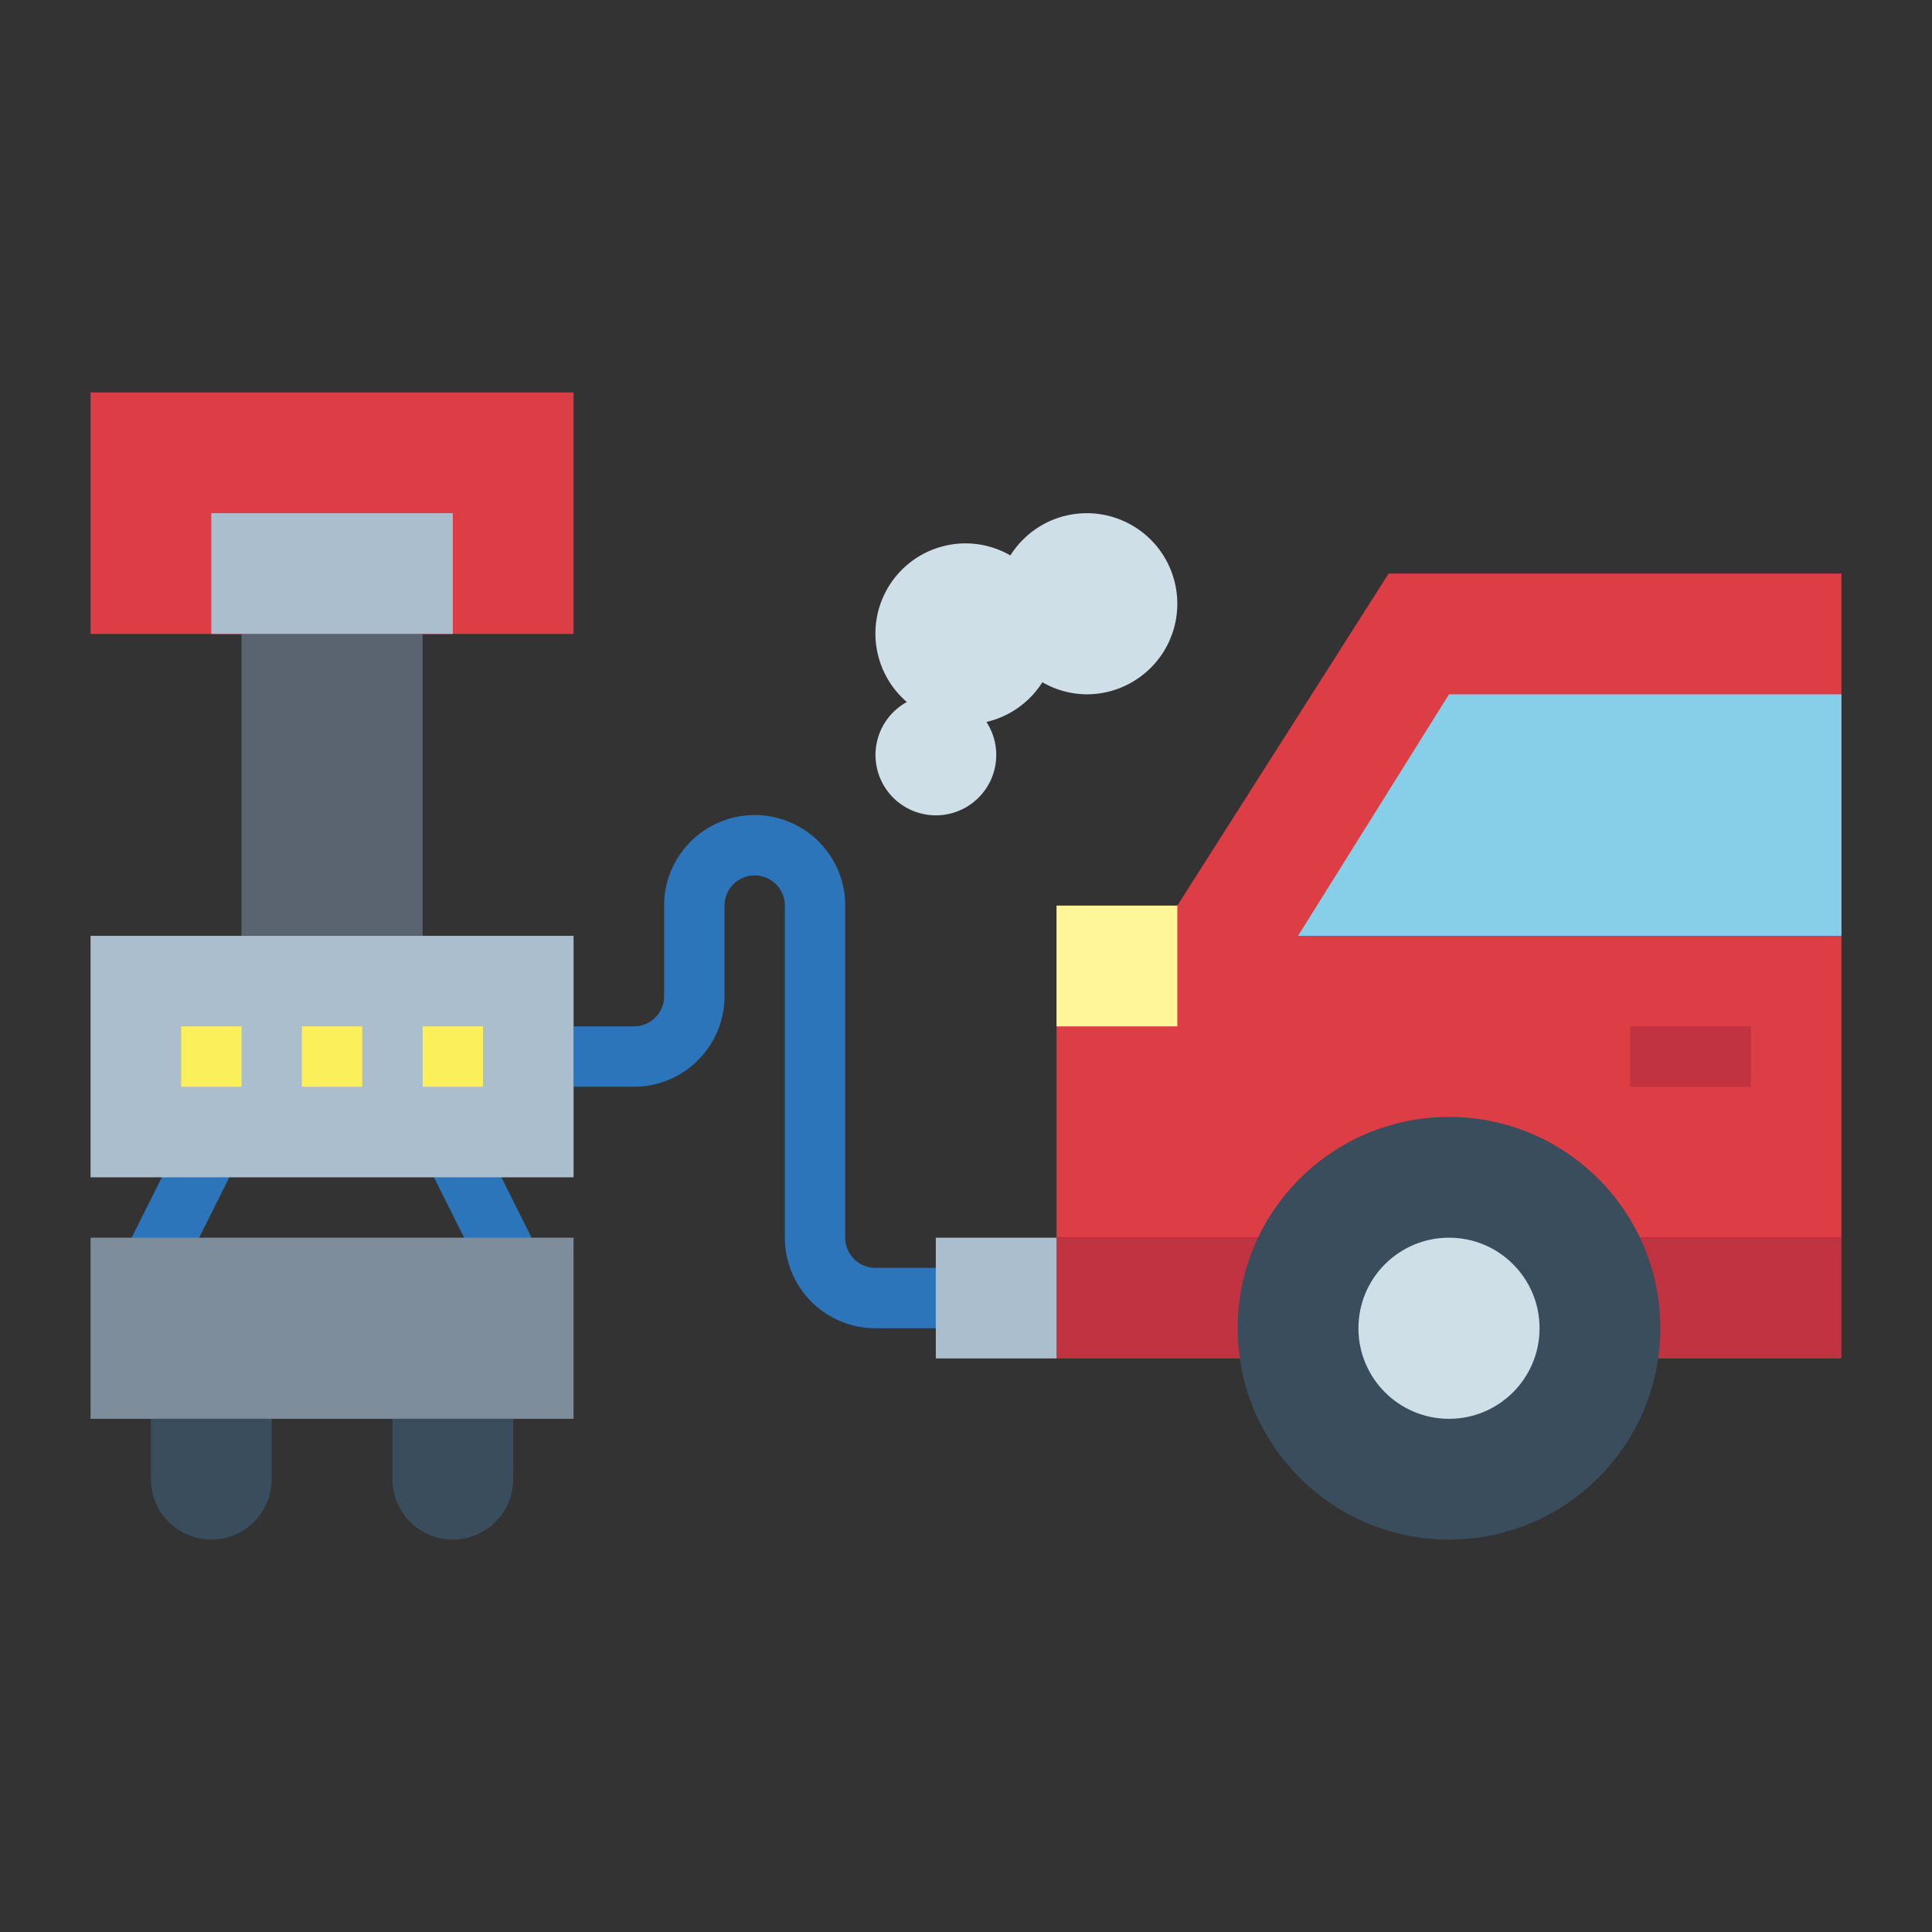 <svg xmlns="http://www.w3.org/2000/svg" height="512" viewBox="0 0 64 64" width="512"><rect x="0" y="0" width="64" height="64" fill="#333333" stroke="none"/><g fill="#2d75bb"><path d="m32 44h-3a3 3 0 0 1 -3-3v-11a1 1 0 0 0 -2 0v3a3 3 0 0 1 -3 3h-2v-2h2a1 1 0 0 0 1-1v-3a3 3 0 0 1 6 0v11a1 1 0 0 0 1 1h3z"></path><path d="m3.764 39h4.472v2h-4.472z" transform="matrix(.447 -.894 .894 .447 -32.46 27.478)"></path><path d="m15 37.764h2v4.472h-2z" transform="matrix(.894 -.447 .447 .894 -16.199 11.378)"></path></g><path d="m61 19h-15l-7 11h-4v11h26z" fill="#dd3e46"></path><path d="m61 23h-13l-5 8h18z" fill="#87cee9"></path><path d="m35 30h4v4h-4z" fill="#fff69a"></path><path d="m54 34h4v2h-4z" fill="#c13340"></path><path d="m35 41h26v4h-26z" fill="#c13340"></path><path d="m31 41h4v4h-4z" fill="#aabece"></path><path d="m3 31h16v8h-16z" fill="#aabece"></path><path d="m6 34h2v2h-2z" fill="#fcf05a"></path><path d="m10 34h2v2h-2z" fill="#fcf05a"></path><path d="m14 34h2v2h-2z" fill="#fcf05a"></path><path d="m3 13h16v8h-16z" fill="#dd3e46"></path><path d="m8 21h6v10h-6z" fill="#5a6470"></path><path d="m7 17h8v4h-8z" fill="#aabece"></path><path d="m3 41h16v6h-16z" fill="#7d8d9c"></path><path d="m5 47h4a0 0 0 0 1 0 0v2a2 2 0 0 1 -2 2 2 2 0 0 1 -2-2v-2a0 0 0 0 1 0 0z" fill="#394d5c"></path><path d="m13 47h4a0 0 0 0 1 0 0v2a2 2 0 0 1 -2 2 2 2 0 0 1 -2-2v-2a0 0 0 0 1 0 0z" fill="#394d5c"></path><path d="m36 17a2.992 2.992 0 0 0 -2.53 1.4 2.97 2.97 0 0 0 -1.47-.4 2.988 2.988 0 0 0 -1.959 5.255 2 2 0 1 0 2.636.661 2.994 2.994 0 0 0 1.853-1.316 2.97 2.97 0 0 0 1.47.4 3 3 0 0 0 0-6z" fill="#cfdfe8"></path><circle cx="48" cy="44" fill="#394d5c" r="7"></circle><circle cx="48" cy="44" fill="#cfdfe8" r="3"></circle></svg>
